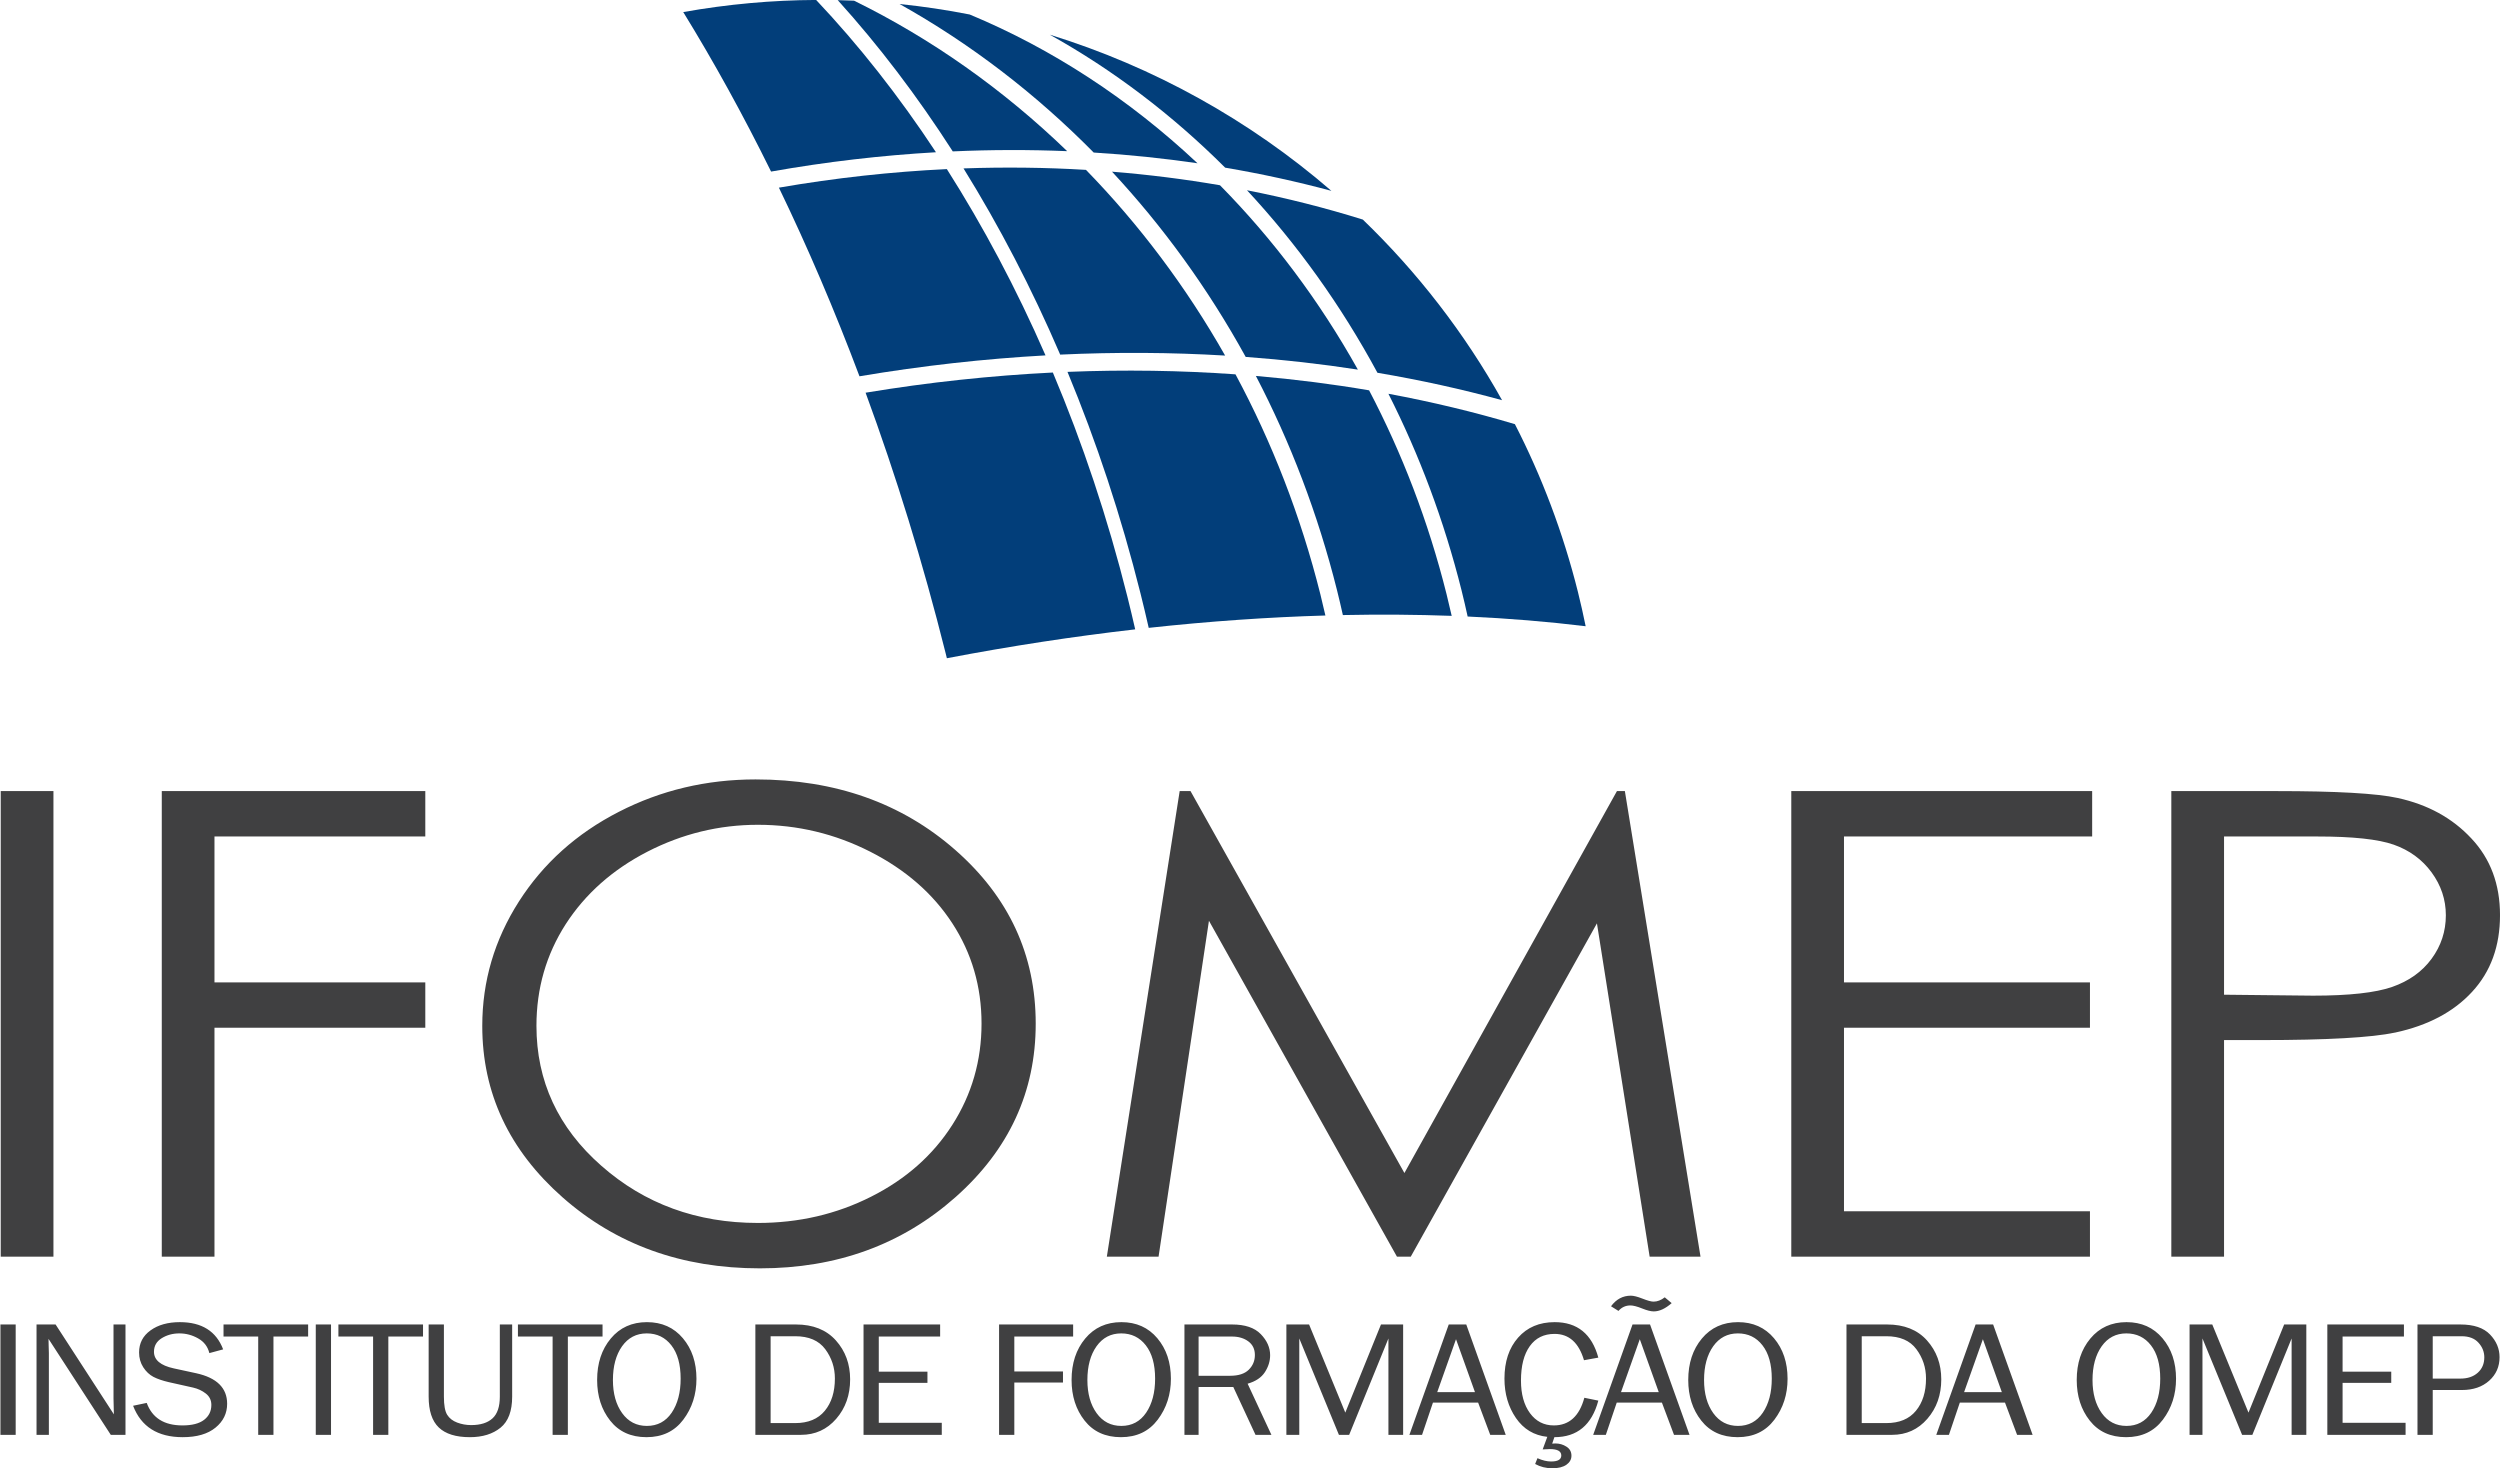 <?xml version="1.0" encoding="UTF-8"?>
<svg xmlns="http://www.w3.org/2000/svg" xmlns:xlink="http://www.w3.org/1999/xlink" width="469.4pt" height="275.7pt" viewBox="0 0 469.4 275.7" version="1.1">
<defs>
<clipPath id="clip1">
  <path d="M 0 146 L 469.398 146 L 469.398 239 L 0 239 Z M 0 146 "/>
</clipPath>
<clipPath id="clip2">
  <path d="M 0 243 L 469.398 243 L 469.398 275.699 L 0 275.699 Z M 0 243 "/>
</clipPath>
</defs>
<g id="surface1">
<path style=" stroke:none;fill-rule:evenodd;fill:rgb(0.784%,24.315%,47.852%);fill-opacity:1;" d="M 197.109 6.512 C 208.957 13.109 220.055 21.516 230.035 31.48 C 236.852 32.637 243.508 34.094 249.984 35.836 C 234.609 22.543 216.582 12.531 197.109 6.512 Z M 197.109 6.512 "/>
<path style=" stroke:none;fill-rule:evenodd;fill:rgb(0.784%,24.315%,47.852%);fill-opacity:1;" d="M 175.734 28.586 C 168.77 18.012 161.215 8.43 153.238 -0.008 C 144.984 0.031 136.645 0.777 128.285 2.266 C 134.051 11.637 139.566 21.645 144.777 32.215 C 155.203 30.367 165.547 29.168 175.734 28.586 Z M 175.734 28.586 "/>
<path style=" stroke:none;fill-rule:evenodd;fill:rgb(0.784%,24.315%,47.852%);fill-opacity:1;" d="M 196.305 66.727 C 190.836 54.195 184.605 42.488 177.781 31.75 C 167.414 32.246 156.875 33.395 146.246 35.234 C 151.66 46.449 156.727 58.285 161.375 70.652 C 173.172 68.66 184.844 67.363 196.305 66.727 Z M 196.305 66.727 "/>
<path style=" stroke:none;fill-rule:evenodd;fill:rgb(0.784%,24.315%,47.852%);fill-opacity:1;" d="M 200.43 69.824 C 205.863 82.918 210.492 96.84 214.145 111.434 C 214.684 113.586 215.195 115.738 215.684 117.887 C 227.059 116.648 238.148 115.879 248.855 115.566 C 248.559 114.25 248.25 112.938 247.922 111.621 C 244.219 96.84 238.805 82.996 231.977 70.285 C 221.715 69.555 211.176 69.391 200.43 69.824 Z M 200.43 69.824 "/>
<path style=" stroke:none;fill-rule:evenodd;fill:rgb(0.784%,24.315%,47.852%);fill-opacity:1;" d="M 180.91 31.621 C 187.598 42.398 193.699 54.098 199.062 66.582 C 209.594 66.094 219.938 66.16 230.027 66.762 C 222.688 53.82 213.867 42.125 203.902 31.895 C 196.363 31.441 188.688 31.348 180.91 31.621 Z M 180.91 31.621 "/>
<path style=" stroke:none;fill-rule:evenodd;fill:rgb(0.784%,24.315%,47.852%);fill-opacity:1;" d="M 157.293 0.027 C 164.953 8.492 172.199 18.004 178.891 28.426 C 186.145 28.102 193.316 28.09 200.375 28.383 C 188.375 16.785 174.855 7.242 160.359 0.129 C 159.34 0.082 158.316 0.051 157.293 0.027 Z M 157.293 0.027 "/>
<path style=" stroke:none;fill-rule:evenodd;fill:rgb(0.784%,24.315%,47.852%);fill-opacity:1;" d="M 272.57 115.633 C 272.262 114.277 271.941 112.918 271.605 111.562 C 268.184 97.898 263.246 85.078 257.062 73.289 C 250.141 72.109 243.043 71.207 235.805 70.586 C 242.285 83.023 247.453 96.504 251.043 110.84 C 251.43 112.387 251.793 113.938 252.137 115.484 C 259.121 115.34 265.941 115.391 272.57 115.633 Z M 272.57 115.633 "/>
<path style=" stroke:none;fill-rule:evenodd;fill:rgb(0.784%,24.315%,47.852%);fill-opacity:1;" d="M 260.688 73.934 C 266.484 85.375 271.137 97.734 274.422 110.855 C 274.832 112.492 275.207 114.125 275.566 115.758 C 283.23 116.105 290.629 116.719 297.723 117.582 C 297.285 115.438 296.809 113.293 296.273 111.148 C 293.48 99.988 289.477 89.453 284.438 79.641 C 276.805 77.363 268.875 75.453 260.688 73.934 Z M 260.688 73.934 "/>
<path style=" stroke:none;fill-rule:evenodd;fill:rgb(0.784%,24.315%,47.852%);fill-opacity:1;" d="M 234.137 35.723 C 243.504 45.793 251.777 57.293 258.629 69.992 C 266.668 71.352 274.48 73.07 282.027 75.141 C 274.941 62.457 266.09 51.07 255.883 41.227 C 248.867 39.035 241.602 37.191 234.137 35.723 Z M 234.137 35.723 "/>
<path style=" stroke:none;fill-rule:evenodd;fill:rgb(0.784%,24.315%,47.852%);fill-opacity:1;" d="M 213.145 118.168 C 212.68 116.133 212.195 114.09 211.684 112.047 C 207.98 97.25 203.254 83.16 197.684 69.945 C 186.156 70.516 174.406 71.766 162.523 73.734 C 168.234 89.27 173.289 105.617 177.547 122.625 L 177.785 123.59 C 189.797 121.293 201.617 119.492 213.145 118.168 Z M 213.145 118.168 "/>
<path style=" stroke:none;fill-rule:evenodd;fill:rgb(0.784%,24.315%,47.852%);fill-opacity:1;" d="M 224.844 30.656 C 212.055 18.641 197.551 9.16 182.074 2.723 C 177.734 1.871 173.34 1.211 168.906 0.754 C 182.102 8.137 194.395 17.523 205.352 28.641 C 211.961 29.047 218.465 29.723 224.844 30.656 Z M 224.844 30.656 "/>
<path style=" stroke:none;fill-rule:evenodd;fill:rgb(0.784%,24.315%,47.852%);fill-opacity:1;" d="M 254.953 69.398 C 247.723 56.457 238.969 44.832 229.066 34.785 C 222.449 33.645 215.68 32.789 208.793 32.234 C 218.367 42.531 226.836 54.195 233.891 67.016 C 241.055 67.543 248.082 68.34 254.953 69.398 Z M 254.953 69.398 "/>
<g clip-path="url(#clip1)" clip-rule="nonzero">
<path style=" stroke:none;fill-rule:evenodd;fill:rgb(25.098%,25.098%,25.488%);fill-opacity:1;" d="M 0.137 148.535 L 10.035 148.535 L 10.035 235.953 L 0.137 235.953 Z M 30.375 148.535 L 79.855 148.535 L 79.855 157.059 L 40.27 157.059 L 40.27 184.449 L 79.855 184.449 L 79.855 192.973 L 40.27 192.973 L 40.27 235.953 L 30.375 235.953 Z M 141.867 146.344 C 156.805 146.344 169.312 150.766 179.367 159.594 C 189.426 168.422 194.465 179.297 194.465 192.203 C 194.465 205.008 189.449 215.863 179.414 224.77 C 169.355 233.68 157.125 238.145 142.668 238.145 C 128.055 238.145 115.707 233.699 105.648 224.832 C 95.594 215.965 90.551 205.23 90.551 192.629 C 90.551 184.227 92.844 176.457 97.426 169.273 C 102.008 162.109 108.262 156.488 116.188 152.43 C 124.09 148.371 132.656 146.344 141.867 146.344 Z M 142.301 154.863 C 135.016 154.863 128.098 156.551 121.547 159.918 C 115.02 163.285 109.91 167.812 106.223 173.512 C 102.555 179.234 100.723 185.586 100.723 192.609 C 100.723 202.977 104.777 211.742 112.91 218.887 C 121.043 226.051 130.848 229.621 142.301 229.621 C 149.977 229.621 157.055 227.977 163.562 224.688 C 170.09 221.402 175.176 216.898 178.816 211.195 C 182.461 205.492 184.293 199.16 184.293 192.184 C 184.293 185.242 182.461 178.973 178.816 173.371 C 175.176 167.77 170.02 163.285 163.402 159.918 C 156.781 156.551 149.746 154.863 142.301 154.863 Z M 207.82 235.953 L 221.496 148.535 L 223.531 148.535 L 263.691 220.246 L 303.598 148.535 L 305.086 148.535 L 319.289 235.953 L 309.738 235.953 L 299.84 173.371 L 264.883 235.953 L 262.293 235.953 L 226.992 172.883 L 217.531 235.953 Z M 336.332 148.535 L 392.824 148.535 L 392.824 157.059 L 346.227 157.059 L 346.227 184.449 L 392.41 184.449 L 392.41 192.973 L 346.227 192.973 L 346.227 227.43 L 392.41 227.43 L 392.41 235.953 L 336.332 235.953 Z M 407.688 148.535 L 427.367 148.535 C 438.637 148.535 446.266 148.961 450.207 149.832 C 455.844 151.07 460.449 153.586 464.02 157.422 C 467.617 161.238 469.402 166.047 469.402 171.828 C 469.402 177.652 467.664 182.441 464.156 186.234 C 460.676 190.012 455.867 192.547 449.75 193.867 C 445.258 194.82 436.898 195.285 424.641 195.285 L 417.586 195.285 L 417.586 235.953 L 407.688 235.953 Z M 417.586 157.059 L 417.586 186.766 L 434.309 186.945 C 441.066 186.945 446.016 186.398 449.152 185.305 C 452.293 184.207 454.766 182.461 456.551 180.027 C 458.34 177.594 459.234 174.852 459.234 171.848 C 459.234 168.926 458.34 166.23 456.551 163.793 C 454.766 161.359 452.383 159.633 449.453 158.598 C 446.52 157.562 441.73 157.059 435.043 157.059 Z M 417.586 157.059 "/>
</g>
<g clip-path="url(#clip2)" clip-rule="nonzero">
<path style=" stroke:none;fill-rule:evenodd;fill:rgb(25.098%,25.098%,25.488%);fill-opacity:1;" d="M 2.945 269.406 L 0.082 269.406 L 0.082 248.684 L 2.945 248.684 Z M 23.562 269.406 L 20.801 269.406 L 9.109 251.383 L 9.137 252.742 C 9.164 253.262 9.176 253.691 9.176 254.047 L 9.176 269.406 L 6.859 269.406 L 6.859 248.684 L 10.438 248.684 L 21.379 265.555 L 21.348 264.113 C 21.324 263.543 21.312 263.047 21.312 262.613 L 21.312 248.684 L 23.562 248.684 Z M 24.988 263.945 L 27.547 263.41 C 28.582 266.227 30.812 267.637 34.258 267.637 C 36.051 267.637 37.41 267.289 38.32 266.59 C 39.227 265.891 39.684 264.957 39.684 263.789 C 39.684 262.902 39.336 262.188 38.641 261.648 C 37.949 261.109 37.152 260.738 36.246 260.531 L 31.707 259.516 C 30.523 259.242 29.559 258.91 28.809 258.523 C 28.059 258.129 27.422 257.527 26.898 256.719 C 26.375 255.906 26.113 254.98 26.113 253.934 C 26.113 252.203 26.832 250.82 28.262 249.793 C 29.688 248.762 31.523 248.246 33.77 248.246 C 37.895 248.246 40.602 249.953 41.898 253.359 L 39.309 254.059 C 39.008 252.84 38.309 251.918 37.199 251.297 C 36.098 250.672 34.922 250.359 33.672 250.359 C 32.434 250.359 31.332 250.66 30.359 251.262 C 29.395 251.863 28.91 252.711 28.91 253.809 C 28.91 255.348 30.145 256.383 32.602 256.922 L 36.84 257.84 C 40.711 258.691 42.648 260.605 42.648 263.574 C 42.648 265.367 41.922 266.863 40.461 268.055 C 39.008 269.246 36.949 269.844 34.301 269.844 C 29.602 269.844 26.496 267.875 24.988 263.945 Z M 51.344 269.406 L 48.48 269.406 L 48.48 250.949 L 41.969 250.949 L 41.969 248.684 L 57.855 248.684 L 57.855 250.949 L 51.344 250.949 Z M 62.152 269.406 L 59.289 269.406 L 59.289 248.684 L 62.152 248.684 Z M 72.914 269.406 L 70.051 269.406 L 70.051 250.949 L 63.539 250.949 L 63.539 248.684 L 79.426 248.684 L 79.426 250.949 L 72.914 250.949 Z M 93.848 248.684 L 96.164 248.684 L 96.164 262.223 C 96.164 264.941 95.434 266.891 93.973 268.07 C 92.512 269.25 90.598 269.844 88.234 269.844 C 85.598 269.844 83.648 269.234 82.383 268.02 C 81.113 266.801 80.484 264.871 80.484 262.223 L 80.484 248.684 L 83.348 248.684 L 83.348 262.234 C 83.348 263.844 83.551 264.984 83.965 265.641 C 84.375 266.301 85 266.785 85.836 267.102 C 86.676 267.418 87.551 267.574 88.461 267.574 C 90.223 267.574 91.562 267.152 92.477 266.309 C 93.391 265.473 93.848 264.109 93.848 262.234 Z M 106.621 269.406 L 103.758 269.406 L 103.758 250.949 L 97.246 250.949 L 97.246 248.684 L 113.133 248.684 L 113.133 250.949 L 106.621 250.949 Z M 121.383 269.844 C 118.465 269.844 116.191 268.805 114.559 266.73 C 112.93 264.66 112.117 262.117 112.117 259.105 C 112.117 255.965 112.969 253.371 114.68 251.32 C 116.383 249.273 118.652 248.246 121.465 248.246 C 124.27 248.246 126.52 249.254 128.219 251.266 C 129.918 253.281 130.766 255.812 130.766 258.879 C 130.766 261.816 129.941 264.379 128.293 266.562 C 126.645 268.75 124.344 269.844 121.383 269.844 Z M 121.453 267.73 C 123.441 267.73 124.992 266.902 126.117 265.25 C 127.234 263.59 127.797 261.465 127.797 258.852 C 127.797 256.176 127.219 254.09 126.055 252.598 C 124.895 251.105 123.355 250.359 121.434 250.359 C 119.484 250.359 117.945 251.168 116.797 252.777 C 115.656 254.395 115.082 256.508 115.082 259.113 C 115.082 261.66 115.66 263.73 116.816 265.332 C 117.969 266.93 119.516 267.73 121.453 267.73 Z M 141.828 269.406 L 141.828 248.684 L 149.453 248.684 C 152.656 248.684 155.156 249.684 156.941 251.676 C 158.73 253.668 159.621 256.109 159.621 258.992 C 159.621 261.918 158.754 264.383 157.008 266.395 C 155.266 268.402 153.059 269.406 150.383 269.406 Z M 144.691 267.199 L 149.305 267.199 C 151.742 267.199 153.594 266.434 154.863 264.895 C 156.129 263.363 156.758 261.34 156.758 258.828 C 156.758 256.785 156.156 254.953 154.953 253.328 C 153.746 251.703 151.867 250.891 149.305 250.891 L 144.691 250.891 Z M 176.828 267.141 L 176.828 269.406 L 162.137 269.406 L 162.137 248.684 L 176.52 248.684 L 176.52 250.949 L 165 250.949 L 165 257.539 L 174.137 257.539 L 174.137 259.652 L 165 259.652 L 165 267.141 Z M 190.449 269.406 L 187.586 269.406 L 187.586 248.684 L 201.492 248.684 L 201.492 250.949 L 190.449 250.949 L 190.449 257.508 L 199.586 257.508 L 199.586 259.59 L 190.449 259.59 Z M 210.469 269.844 C 207.547 269.844 205.273 268.805 203.645 266.73 C 202.012 264.66 201.199 262.117 201.199 259.105 C 201.199 255.965 202.051 253.371 203.762 251.32 C 205.469 249.273 207.734 248.246 210.547 248.246 C 213.352 248.246 215.602 249.254 217.301 251.266 C 219 253.281 219.848 255.812 219.848 258.879 C 219.848 261.816 219.023 264.379 217.375 266.562 C 215.727 268.75 213.426 269.844 210.469 269.844 Z M 210.535 267.73 C 212.523 267.73 214.074 266.902 215.199 265.25 C 216.32 263.59 216.883 261.465 216.883 258.852 C 216.883 256.176 216.301 254.09 215.137 252.598 C 213.977 251.105 212.438 250.359 210.52 250.359 C 208.57 250.359 207.031 251.168 205.883 252.777 C 204.738 254.395 204.168 256.508 204.168 259.113 C 204.168 261.66 204.746 263.73 205.898 265.332 C 207.051 266.93 208.598 267.73 210.535 267.73 Z M 238.719 269.406 L 235.734 269.406 L 231.566 260.426 L 225.047 260.426 L 225.047 269.406 L 222.391 269.406 L 222.391 248.684 L 231.332 248.684 C 233.758 248.684 235.559 249.289 236.723 250.496 C 237.895 251.707 238.48 253.027 238.48 254.461 C 238.48 255.566 238.148 256.625 237.496 257.637 C 236.844 258.645 235.762 259.371 234.254 259.805 Z M 225.047 258.316 L 230.969 258.316 C 232.531 258.316 233.695 257.938 234.461 257.188 C 235.23 256.43 235.617 255.508 235.617 254.414 C 235.617 253.316 235.207 252.469 234.395 251.863 C 233.582 251.258 232.559 250.949 231.32 250.949 L 225.047 250.949 Z M 263.453 269.406 L 260.691 269.406 L 260.691 251.309 L 253.32 269.406 L 251.395 269.406 L 243.953 251.309 L 243.953 269.406 L 241.531 269.406 L 241.531 248.684 L 245.793 248.684 L 252.594 265.234 L 259.293 248.684 L 263.453 248.684 Z M 282.715 269.406 L 279.805 269.406 L 277.531 263.348 L 269.051 263.348 L 267.004 269.406 L 264.629 269.406 L 272.016 248.684 L 275.305 248.684 Z M 276.941 261.391 L 273.379 251.449 L 269.852 261.391 Z M 291.852 269.844 L 291.438 271.055 C 291.699 271.031 291.91 271.023 292.051 271.023 C 292.801 271.023 293.496 271.223 294.117 271.625 C 294.746 272.027 295.055 272.59 295.055 273.32 C 295.055 274.012 294.738 274.578 294.109 275.02 C 293.477 275.461 292.59 275.684 291.449 275.684 C 290.285 275.684 289.215 275.414 288.238 274.879 L 288.672 273.789 C 289.59 274.203 290.449 274.41 291.234 274.41 C 292.512 274.41 293.148 274.031 293.148 273.281 C 293.148 272.477 292.43 272.078 291 272.078 C 290.691 272.078 290.242 272.098 289.652 272.141 L 290.523 269.781 C 288.035 269.516 286.074 268.34 284.637 266.254 C 283.199 264.16 282.477 261.695 282.477 258.848 C 282.477 255.652 283.328 253.09 285.039 251.152 C 286.746 249.215 289.035 248.246 291.902 248.246 C 296.16 248.246 298.891 250.469 300.102 254.906 L 297.41 255.395 C 296.438 252.102 294.598 250.453 291.887 250.453 C 289.879 250.453 288.328 251.219 287.234 252.754 C 286.129 254.293 285.578 256.445 285.578 259.223 C 285.578 261.762 286.141 263.797 287.266 265.336 C 288.398 266.871 289.887 267.637 291.746 267.637 C 294.625 267.637 296.539 265.906 297.477 262.445 L 300.102 262.98 C 298.875 267.555 296.125 269.844 291.852 269.844 Z M 317.223 269.406 L 314.312 269.406 L 312.039 263.348 L 303.559 263.348 L 301.512 269.406 L 299.137 269.406 L 306.523 248.684 L 309.812 248.684 Z M 311.449 261.391 L 307.887 251.449 L 304.359 261.391 Z M 312.574 243.586 L 313.871 244.676 C 312.695 245.711 311.574 246.23 310.508 246.23 C 309.961 246.23 309.246 246.047 308.359 245.691 C 307.395 245.301 306.648 245.109 306.133 245.109 C 305.23 245.109 304.484 245.453 303.883 246.137 L 302.484 245.266 C 303.461 243.941 304.699 243.277 306.207 243.277 C 306.719 243.277 307.426 243.453 308.336 243.809 C 309.324 244.199 310.031 244.395 310.461 244.395 C 311.184 244.395 311.887 244.125 312.574 243.586 Z M 326.254 269.844 C 323.332 269.844 321.059 268.805 319.43 266.73 C 317.797 264.66 316.984 262.117 316.984 259.105 C 316.984 255.965 317.836 253.371 319.547 251.32 C 321.254 249.273 323.52 248.246 326.332 248.246 C 329.137 248.246 331.387 249.254 333.086 251.266 C 334.785 253.281 335.633 255.812 335.633 258.879 C 335.633 261.816 334.809 264.379 333.16 266.562 C 331.512 268.75 329.211 269.844 326.254 269.844 Z M 326.32 267.73 C 328.309 267.73 329.859 266.902 330.984 265.25 C 332.105 263.59 332.668 261.465 332.668 258.852 C 332.668 256.176 332.086 254.09 330.922 252.598 C 329.766 251.105 328.223 250.359 326.305 250.359 C 324.355 250.359 322.816 251.168 321.668 252.777 C 320.527 254.395 319.953 256.508 319.953 259.113 C 319.953 261.66 320.531 263.73 321.684 265.332 C 322.836 266.93 324.383 267.73 326.32 267.73 Z M 346.695 269.406 L 346.695 248.684 L 354.32 248.684 C 357.527 248.684 360.027 249.684 361.809 251.676 C 363.598 253.668 364.492 256.109 364.492 258.992 C 364.492 261.918 363.621 264.383 361.879 266.395 C 360.133 268.402 357.93 269.406 355.254 269.406 Z M 349.559 267.199 L 354.172 267.199 C 356.609 267.199 358.465 266.434 359.73 264.895 C 360.996 263.363 361.629 261.34 361.629 258.828 C 361.629 256.785 361.027 254.953 359.82 253.328 C 358.617 251.703 356.734 250.891 354.172 250.891 L 349.559 250.891 Z M 381.641 269.406 L 378.73 269.406 L 376.457 263.348 L 367.977 263.348 L 365.93 269.406 L 363.555 269.406 L 370.941 248.684 L 374.23 248.684 Z M 375.867 261.391 L 372.305 251.449 L 368.777 261.391 Z M 399.191 269.844 C 396.273 269.844 394 268.805 392.371 266.73 C 390.738 264.66 389.926 262.117 389.926 259.105 C 389.926 255.965 390.777 253.371 392.488 251.32 C 394.191 249.273 396.461 248.246 399.273 248.246 C 402.078 248.246 404.328 249.254 406.027 251.266 C 407.727 253.281 408.574 255.812 408.574 258.879 C 408.574 261.816 407.75 264.379 406.102 266.562 C 404.453 268.75 402.152 269.844 399.191 269.844 Z M 399.262 267.73 C 401.25 267.73 402.801 266.902 403.926 265.25 C 405.047 263.59 405.605 261.465 405.605 258.852 C 405.605 256.176 405.027 254.09 403.863 252.598 C 402.703 251.105 401.164 250.359 399.242 250.359 C 397.297 250.359 395.754 251.168 394.609 252.777 C 393.465 254.395 392.891 256.508 392.891 259.113 C 392.891 261.66 393.473 263.73 394.625 265.332 C 395.777 266.93 397.324 267.73 399.262 267.73 Z M 433.035 269.406 L 430.273 269.406 L 430.273 251.309 L 422.902 269.406 L 420.977 269.406 L 413.535 251.309 L 413.535 269.406 L 411.113 269.406 L 411.113 248.684 L 415.375 248.684 L 422.176 265.234 L 428.875 248.684 L 433.035 248.684 Z M 451.672 267.141 L 451.672 269.406 L 436.98 269.406 L 436.98 248.684 L 451.363 248.684 L 451.363 250.949 L 439.844 250.949 L 439.844 257.539 L 448.98 257.539 L 448.98 259.652 L 439.844 259.652 L 439.844 267.141 Z M 456.77 269.406 L 453.906 269.406 L 453.906 248.684 L 461.953 248.684 C 464.469 248.684 466.32 249.309 467.52 250.559 C 468.719 251.805 469.316 253.23 469.316 254.824 C 469.316 256.605 468.668 258.078 467.367 259.242 C 466.066 260.406 464.367 260.988 462.266 260.988 L 456.77 260.988 Z M 456.77 258.844 L 461.984 258.844 C 463.328 258.844 464.406 258.477 465.223 257.746 C 466.043 257.016 466.453 256.051 466.453 254.852 C 466.453 253.824 466.086 252.902 465.355 252.102 C 464.629 251.293 463.566 250.891 462.184 250.891 L 456.77 250.891 Z M 456.77 258.844 "/>
</g>
</g>
</svg>
